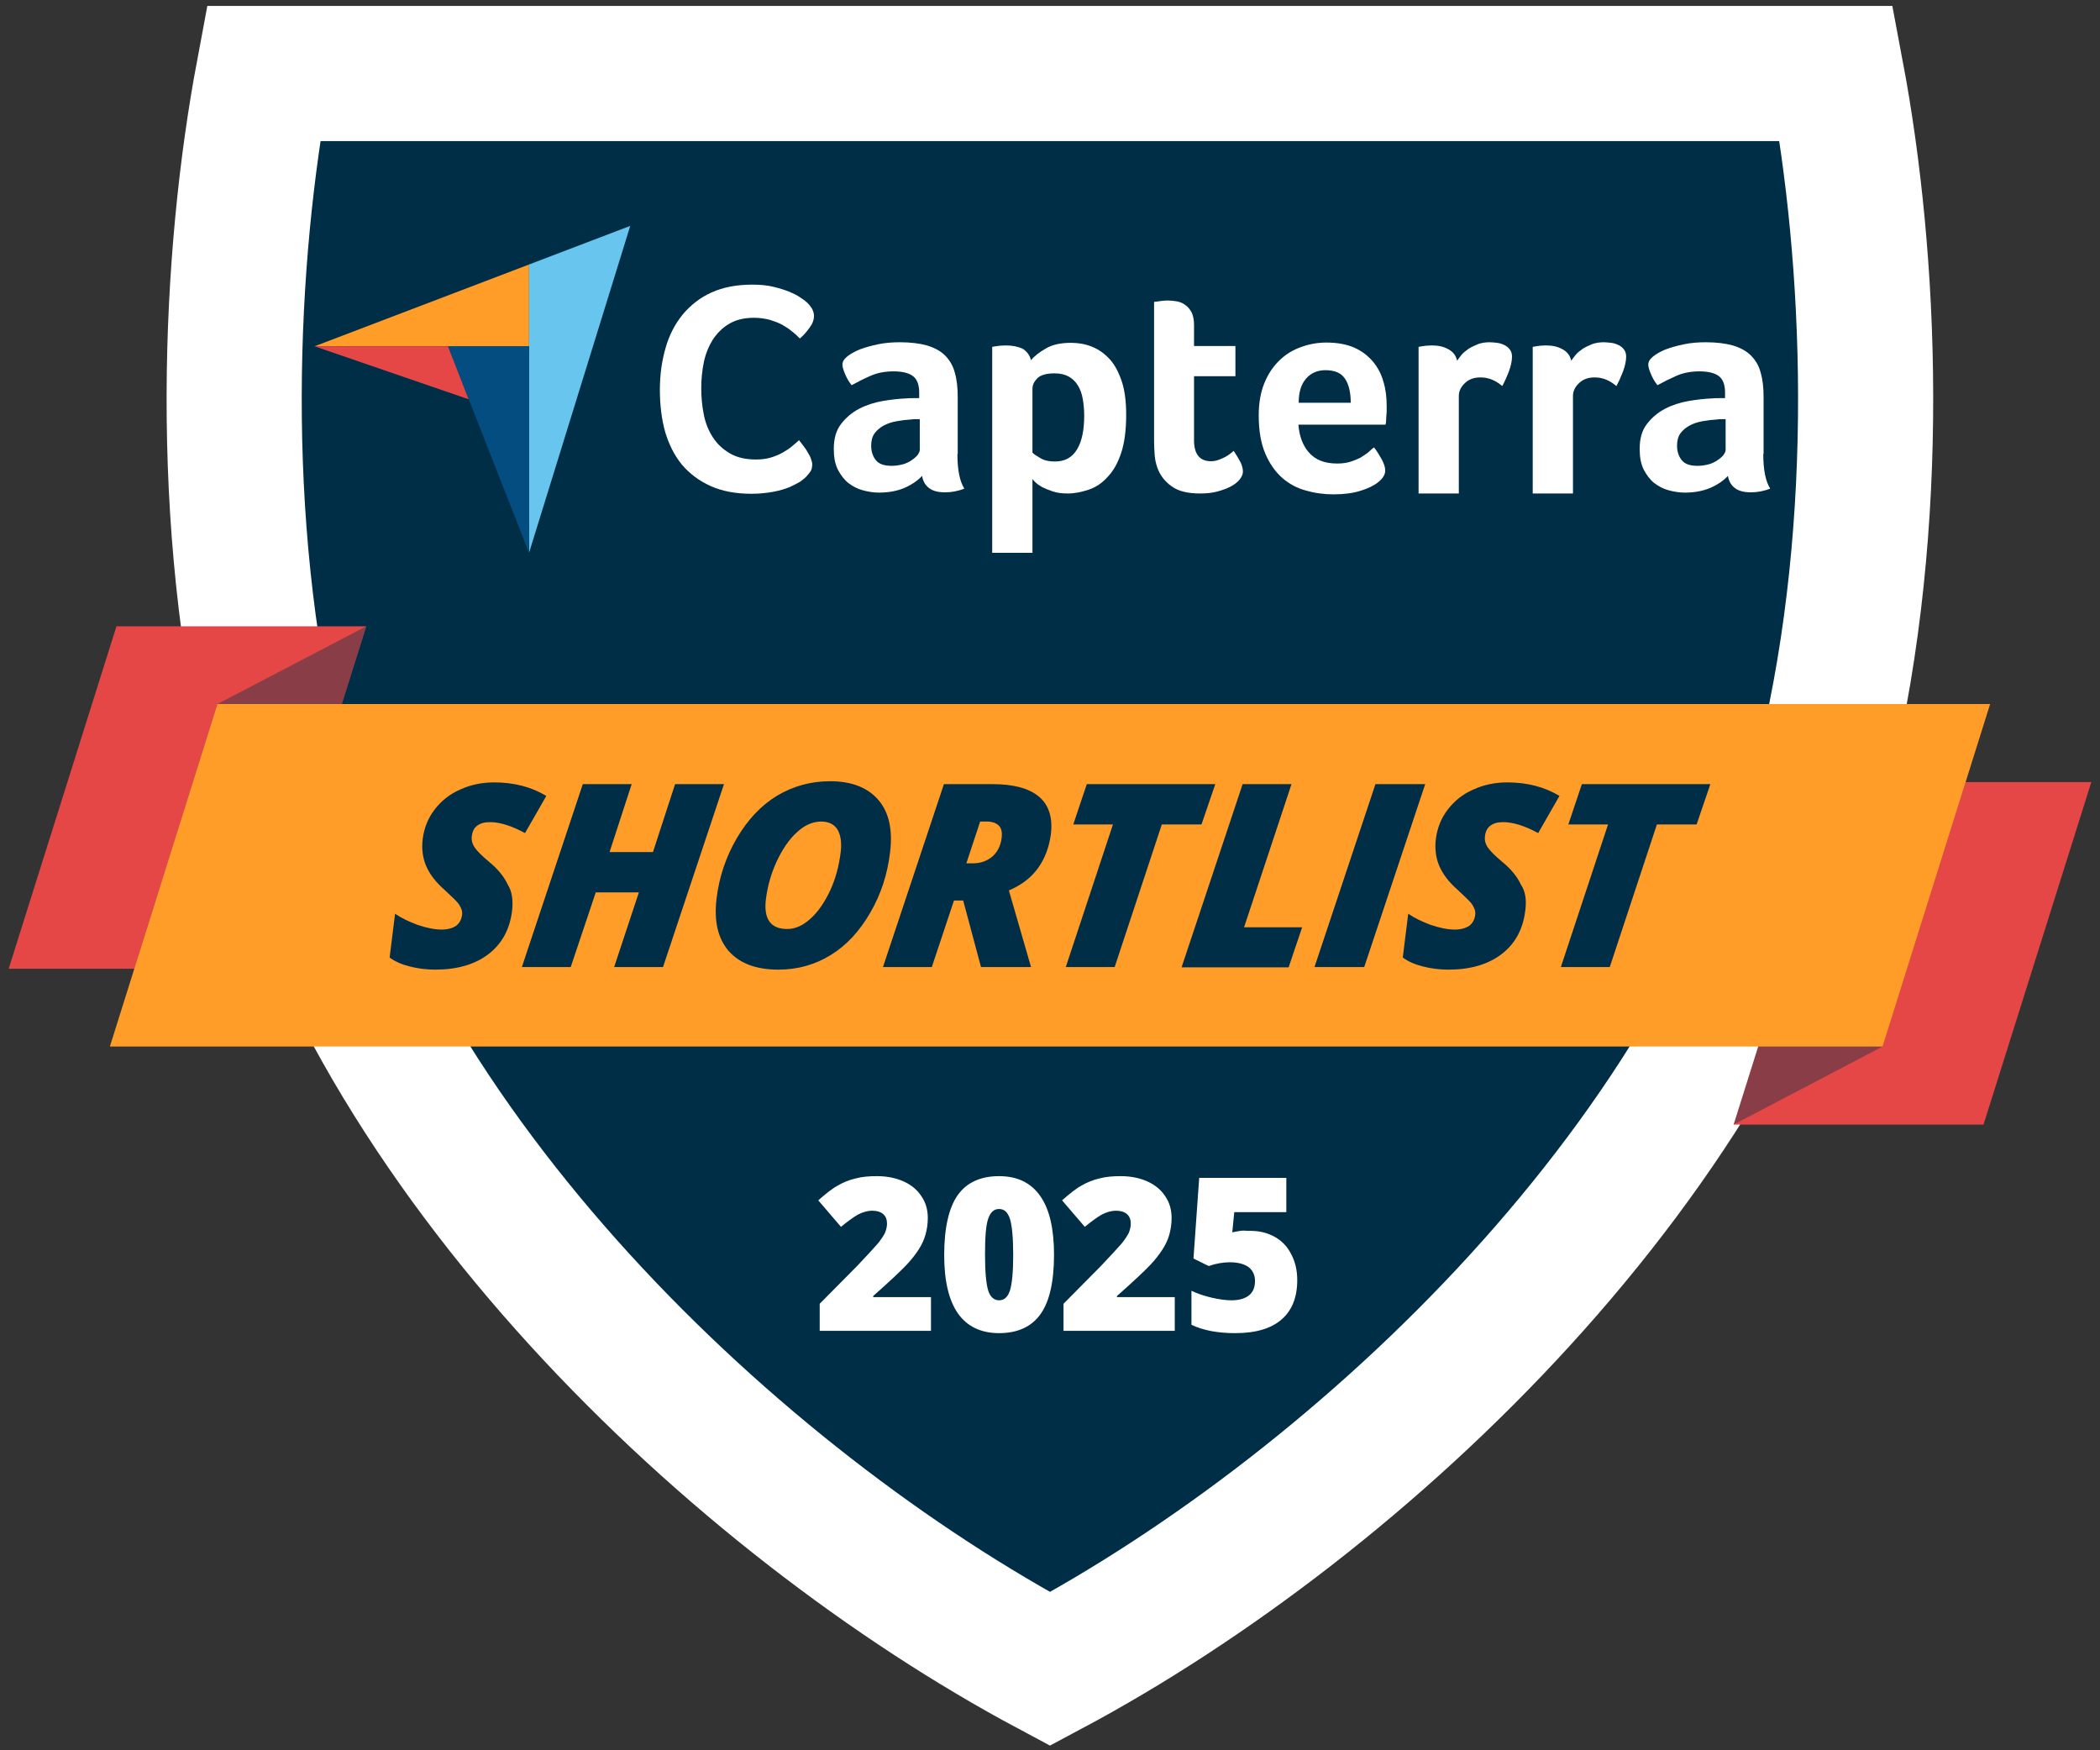 <svg width="84" height="70" viewBox="0 0 84 70" fill="none" xmlns="http://www.w3.org/2000/svg"><rect x="0" y="0" width="84" height="70" fill="#333333" stroke="none"/><path d="M75.43 31.118C71.394 47.937 55.455 62.763 42 69.56C28.556 62.763 12.606 47.937 8.569 31.118C5.867 19.863 6.822 7.905 8.524 0.44H75.488C77.178 7.905 78.133 19.863 75.43 31.118Z" fill="#002E47"/><path d="M42 66.749C29.465 60.056 14.733 46.151 10.985 30.542C8.638 20.784 9.167 10.243 10.536 2.94H73.453C74.832 10.255 75.35 20.796 73.004 30.553C69.266 46.151 54.547 60.056 42 66.749Z" stroke="white" stroke-width="5.405" stroke-miterlimit="10"/><path d="M0.347 38.744L4.659 25.047H14.653L10.341 38.744H0.347Z" fill="#E54747"/><g opacity="0.4"><path d="M4.395 41.854L8.696 28.157L14.653 25.047L10.341 38.744L4.395 41.854Z" fill="#002E47"/></g><path d="M83.653 31.279L79.341 44.976H69.347L73.659 31.279H83.653Z" fill="#E54747"/><g opacity="0.4"><path d="M79.605 28.157L75.304 41.854L69.347 44.976L73.659 31.279L79.605 28.157Z" fill="#002E47"/></g><path d="M79.605 28.157L75.304 41.854H4.395L8.696 28.157H79.605Z" fill="#FF9D28"/><path d="M20.483 36.428C20.392 37.166 20.081 37.742 19.541 38.157C19 38.571 18.287 38.779 17.413 38.779C17.045 38.779 16.7 38.733 16.39 38.652C16.067 38.571 15.803 38.456 15.585 38.295L15.803 36.544C16.056 36.717 16.366 36.866 16.712 36.993C17.056 37.108 17.378 37.177 17.666 37.177C17.907 37.177 18.103 37.12 18.241 37.028C18.379 36.924 18.459 36.774 18.483 36.59C18.494 36.498 18.483 36.417 18.448 36.336C18.413 36.256 18.367 36.175 18.31 36.106C18.241 36.025 18.069 35.852 17.781 35.588C17.424 35.276 17.183 34.954 17.045 34.631C16.907 34.309 16.861 33.94 16.907 33.56C16.965 33.122 17.114 32.731 17.378 32.385C17.643 32.039 17.977 31.763 18.402 31.579C18.828 31.383 19.276 31.291 19.77 31.291C20.564 31.291 21.265 31.475 21.852 31.832L21.001 33.318C20.472 33.03 20 32.88 19.598 32.88C19.38 32.88 19.218 32.926 19.092 33.019C18.965 33.111 18.896 33.249 18.873 33.433C18.851 33.595 18.885 33.744 18.988 33.894C19.081 34.032 19.276 34.228 19.552 34.459C19.909 34.747 20.162 35.058 20.311 35.38C20.483 35.645 20.529 36.014 20.483 36.428Z" fill="#002E47"/><path d="M26.521 38.675H24.566L25.555 35.691H23.83L22.829 38.675H20.875L23.312 31.36H25.267L24.382 34.078H26.118L27.004 31.36H28.959L26.521 38.675Z" fill="#002E47"/><path d="M33.203 31.244C34.065 31.244 34.709 31.498 35.135 31.993C35.56 32.489 35.709 33.18 35.606 34.067C35.502 34.954 35.238 35.772 34.812 36.498C34.387 37.235 33.87 37.799 33.237 38.191C32.605 38.583 31.903 38.779 31.133 38.779C30.235 38.779 29.58 38.525 29.143 38.03C28.718 37.534 28.556 36.843 28.66 35.956C28.764 35.069 29.04 34.263 29.477 33.514C29.913 32.777 30.442 32.212 31.087 31.82C31.73 31.44 32.432 31.244 33.203 31.244ZM33.628 34.078C33.674 33.698 33.628 33.399 33.502 33.18C33.364 32.961 33.145 32.857 32.846 32.857C32.513 32.857 32.191 32.995 31.88 33.283C31.57 33.56 31.305 33.952 31.075 34.435C30.845 34.931 30.707 35.426 30.638 35.945C30.535 36.751 30.822 37.154 31.489 37.154C31.811 37.154 32.121 37.016 32.42 36.739C32.731 36.463 32.984 36.083 33.203 35.622C33.421 35.15 33.559 34.643 33.628 34.078Z" fill="#002E47"/><path d="M38.159 36.014L37.273 38.675H35.319L37.757 31.36H39.688C40.528 31.36 41.149 31.521 41.551 31.855C41.954 32.189 42.115 32.696 42.035 33.364C41.965 33.883 41.793 34.343 41.517 34.724C41.23 35.115 40.85 35.403 40.355 35.611L41.241 38.675H39.24L38.527 36.014H38.159ZM38.654 34.528H38.907C39.228 34.528 39.481 34.435 39.7 34.251C39.907 34.067 40.033 33.813 40.068 33.491C40.091 33.283 40.056 33.122 39.953 33.019C39.849 32.915 39.688 32.857 39.47 32.857H39.206L38.654 34.528Z" fill="#002E47"/><path d="M44.587 38.675H42.632L44.518 32.972H42.931L43.472 31.36H48.612L48.06 32.972H46.473L44.587 38.675Z" fill="#002E47"/><path d="M47.267 38.675L49.705 31.36H51.66L49.763 37.085H52.086L51.545 38.686H47.267V38.675Z" fill="#002E47"/><path d="M52.58 38.675L55.018 31.36H57.008L54.569 38.675H52.58Z" fill="#002E47"/><path d="M61.01 36.428C60.917 37.166 60.607 37.742 60.066 38.157C59.526 38.571 58.813 38.779 57.939 38.779C57.571 38.779 57.226 38.733 56.916 38.652C56.593 38.571 56.329 38.456 56.111 38.295L56.329 36.544C56.582 36.717 56.892 36.866 57.237 36.993C57.583 37.108 57.904 37.177 58.192 37.177C58.434 37.177 58.629 37.12 58.767 37.028C58.905 36.924 58.986 36.774 59.008 36.59C59.02 36.498 59.008 36.417 58.974 36.336C58.94 36.256 58.894 36.175 58.836 36.106C58.767 36.025 58.594 35.852 58.307 35.588C57.95 35.276 57.709 34.954 57.571 34.631C57.433 34.309 57.387 33.94 57.433 33.56C57.49 33.122 57.64 32.731 57.904 32.385C58.169 32.039 58.502 31.763 58.928 31.579C59.353 31.383 59.802 31.291 60.297 31.291C61.09 31.291 61.791 31.475 62.378 31.832L61.527 33.318C60.998 33.03 60.526 32.88 60.124 32.88C59.906 32.88 59.745 32.926 59.618 33.019C59.492 33.111 59.422 33.249 59.4 33.433C59.377 33.595 59.411 33.744 59.514 33.894C59.606 34.032 59.802 34.228 60.078 34.459C60.434 34.747 60.688 35.058 60.837 35.38C61.021 35.645 61.067 36.014 61.01 36.428Z" fill="#002E47"/><path d="M64.391 38.675H62.435L64.322 32.972H62.734L63.275 31.36H68.415L67.864 32.972H66.276L64.391 38.675Z" fill="#002E47"/><path d="M12.583 13.849H17.919H21.162V10.578L12.583 13.849Z" fill="#FF9D28"/><path d="M21.162 10.578V22.109L25.21 9.034L21.162 10.578Z" fill="#68C5ED"/><path d="M21.162 13.849H17.919L21.162 22.109V13.849Z" fill="#044D80"/><path d="M12.583 13.849L18.747 15.969L17.919 13.849H12.583Z" fill="#E54747"/><path d="M32.236 19.079C32.191 19.125 32.11 19.183 32.007 19.264C31.892 19.333 31.753 19.402 31.581 19.483C31.409 19.552 31.19 19.621 30.937 19.667C30.684 19.713 30.385 19.748 30.063 19.748C29.43 19.748 28.878 19.644 28.419 19.436C27.959 19.229 27.579 18.941 27.268 18.573C26.97 18.204 26.751 17.766 26.602 17.259C26.463 16.752 26.395 16.199 26.395 15.589C26.395 14.978 26.475 14.425 26.625 13.907C26.774 13.389 27.004 12.951 27.314 12.571C27.625 12.202 28.005 11.902 28.465 11.695C28.924 11.488 29.465 11.384 30.086 11.384C30.396 11.384 30.672 11.407 30.914 11.465C31.155 11.522 31.374 11.591 31.558 11.661C31.742 11.741 31.892 11.81 32.018 11.902C32.145 11.983 32.236 12.052 32.294 12.11C32.363 12.179 32.42 12.248 32.478 12.34C32.524 12.432 32.559 12.524 32.559 12.628C32.559 12.79 32.501 12.951 32.386 13.101C32.271 13.262 32.145 13.412 31.995 13.538C31.903 13.446 31.799 13.342 31.673 13.25C31.558 13.147 31.42 13.066 31.282 12.985C31.133 12.905 30.971 12.847 30.788 12.79C30.604 12.743 30.396 12.709 30.166 12.709C29.764 12.709 29.43 12.79 29.166 12.951C28.89 13.112 28.683 13.331 28.511 13.584C28.349 13.849 28.223 14.149 28.154 14.483C28.085 14.817 28.05 15.163 28.05 15.52C28.05 15.888 28.085 16.257 28.154 16.591C28.223 16.937 28.349 17.236 28.522 17.501C28.695 17.766 28.924 17.974 29.201 18.135C29.477 18.296 29.822 18.377 30.235 18.377C30.454 18.377 30.661 18.354 30.845 18.296C31.029 18.238 31.19 18.169 31.328 18.089C31.466 18.008 31.593 17.927 31.696 17.835C31.799 17.743 31.892 17.674 31.96 17.605C32.007 17.662 32.064 17.732 32.121 17.812C32.179 17.893 32.248 17.974 32.294 18.066C32.352 18.158 32.398 18.238 32.432 18.331C32.467 18.423 32.489 18.503 32.489 18.573C32.489 18.676 32.467 18.768 32.432 18.837C32.386 18.907 32.317 18.987 32.236 19.079Z" fill="white"/><path d="M38.297 18.158C38.297 18.791 38.389 19.252 38.573 19.54C38.435 19.598 38.297 19.632 38.182 19.655C38.056 19.678 37.929 19.69 37.803 19.69C37.515 19.69 37.308 19.632 37.159 19.517C37.009 19.402 36.917 19.241 36.883 19.033C36.71 19.218 36.48 19.379 36.193 19.506C35.905 19.632 35.56 19.701 35.158 19.701C34.939 19.701 34.732 19.667 34.514 19.609C34.295 19.552 34.111 19.448 33.939 19.321C33.766 19.183 33.628 18.999 33.513 18.78C33.398 18.549 33.352 18.273 33.352 17.95C33.352 17.547 33.444 17.213 33.64 16.96C33.835 16.706 34.077 16.499 34.364 16.349C34.652 16.199 34.974 16.096 35.307 16.038C35.641 15.98 35.963 15.946 36.239 15.934C36.331 15.923 36.423 15.923 36.515 15.923H36.768V15.704C36.768 15.393 36.687 15.174 36.526 15.047C36.365 14.921 36.101 14.852 35.744 14.852C35.411 14.852 35.1 14.909 34.836 15.024C34.571 15.14 34.318 15.266 34.065 15.405C33.95 15.266 33.87 15.117 33.801 14.955C33.732 14.794 33.697 14.667 33.697 14.587C33.697 14.471 33.755 14.368 33.881 14.264C34.008 14.16 34.169 14.068 34.387 13.976C34.606 13.895 34.847 13.826 35.123 13.769C35.399 13.711 35.687 13.688 35.997 13.688C36.423 13.688 36.779 13.734 37.078 13.815C37.377 13.907 37.619 14.034 37.803 14.218C37.987 14.402 38.125 14.633 38.194 14.909C38.274 15.186 38.309 15.508 38.309 15.877V18.158H38.297ZM36.779 16.764H36.618C36.561 16.764 36.503 16.764 36.457 16.775C36.262 16.787 36.066 16.81 35.871 16.845C35.675 16.879 35.503 16.937 35.353 17.017C35.204 17.098 35.077 17.202 34.985 17.328C34.893 17.455 34.847 17.616 34.847 17.824C34.847 18.043 34.905 18.238 35.031 18.4C35.158 18.561 35.365 18.63 35.675 18.63C35.825 18.63 35.963 18.607 36.101 18.573C36.239 18.538 36.354 18.48 36.457 18.411C36.561 18.342 36.641 18.273 36.699 18.204C36.756 18.123 36.791 18.054 36.791 17.997V16.764H36.779Z" fill="white"/><path d="M41.241 14.402C41.367 14.252 41.563 14.091 41.828 13.941C42.092 13.78 42.437 13.711 42.84 13.711C43.127 13.711 43.403 13.757 43.667 13.861C43.932 13.964 44.162 14.126 44.369 14.345C44.576 14.563 44.737 14.863 44.864 15.232C44.99 15.6 45.047 16.05 45.047 16.591C45.047 17.213 44.978 17.732 44.84 18.135C44.703 18.538 44.519 18.86 44.288 19.091C44.07 19.333 43.817 19.494 43.541 19.586C43.265 19.678 42.989 19.736 42.713 19.736C42.483 19.736 42.288 19.713 42.115 19.655C41.943 19.598 41.804 19.54 41.69 19.483C41.575 19.413 41.483 19.356 41.413 19.287C41.356 19.218 41.31 19.183 41.298 19.16V22.109H39.688V13.872C39.723 13.861 39.781 13.861 39.827 13.849C39.873 13.838 39.93 13.838 39.999 13.826C40.068 13.826 40.137 13.815 40.229 13.815C40.493 13.815 40.712 13.861 40.896 13.941C41.069 14.045 41.184 14.195 41.241 14.402ZM43.368 16.626C43.368 16.384 43.346 16.165 43.311 15.957C43.276 15.75 43.208 15.566 43.115 15.416C43.023 15.266 42.908 15.151 42.748 15.059C42.598 14.978 42.414 14.932 42.184 14.932C41.85 14.932 41.62 15.001 41.494 15.128C41.367 15.255 41.298 15.393 41.298 15.554V18.1C41.356 18.169 41.471 18.238 41.632 18.331C41.793 18.423 41.977 18.457 42.196 18.457C42.598 18.457 42.886 18.296 43.081 17.974C43.276 17.651 43.368 17.202 43.368 16.626Z" fill="white"/><path d="M46.289 18.688C46.232 18.526 46.197 18.354 46.186 18.181C46.175 18.008 46.163 17.824 46.163 17.651V12.075C46.221 12.064 46.278 12.064 46.336 12.052C46.393 12.041 46.45 12.041 46.508 12.029C46.566 12.029 46.635 12.018 46.692 12.018C46.819 12.018 46.945 12.029 47.072 12.052C47.198 12.075 47.313 12.121 47.416 12.202C47.52 12.271 47.6 12.375 47.669 12.502C47.727 12.628 47.761 12.79 47.761 12.985V13.838H49.417V15.047H47.761V17.605C47.761 18.169 47.992 18.446 48.44 18.446C48.555 18.446 48.658 18.423 48.751 18.388C48.854 18.354 48.934 18.308 49.015 18.273C49.096 18.227 49.164 18.181 49.222 18.135C49.279 18.089 49.325 18.054 49.349 18.031C49.464 18.204 49.556 18.365 49.624 18.492C49.682 18.619 49.717 18.745 49.717 18.86C49.717 18.964 49.67 19.068 49.59 19.172C49.51 19.275 49.395 19.367 49.245 19.448C49.096 19.529 48.911 19.598 48.705 19.655C48.498 19.713 48.256 19.736 48.003 19.736C47.508 19.736 47.129 19.644 46.864 19.448C46.589 19.252 46.393 18.999 46.289 18.688Z" fill="white"/><path d="M53.489 18.538C53.684 18.538 53.857 18.515 54.006 18.469C54.156 18.423 54.294 18.365 54.409 18.308C54.524 18.238 54.627 18.169 54.719 18.1C54.811 18.02 54.88 17.95 54.961 17.893C55.053 18.008 55.156 18.169 55.26 18.354C55.363 18.538 55.409 18.699 55.409 18.814C55.409 18.987 55.306 19.148 55.11 19.298C54.949 19.425 54.708 19.54 54.409 19.632C54.11 19.724 53.753 19.771 53.339 19.771C52.971 19.771 52.603 19.724 52.247 19.621C51.89 19.529 51.568 19.356 51.292 19.114C51.016 18.872 50.786 18.549 50.614 18.146C50.441 17.743 50.349 17.236 50.349 16.614C50.349 16.107 50.43 15.669 50.579 15.312C50.729 14.944 50.936 14.644 51.189 14.402C51.442 14.16 51.729 13.988 52.063 13.872C52.385 13.757 52.718 13.7 53.052 13.7C53.489 13.7 53.868 13.769 54.179 13.907C54.489 14.045 54.731 14.241 54.926 14.471C55.122 14.713 55.26 14.978 55.34 15.278C55.432 15.577 55.467 15.9 55.467 16.234V16.407C55.467 16.476 55.467 16.533 55.455 16.614C55.455 16.683 55.444 16.752 55.444 16.821C55.444 16.891 55.432 16.948 55.421 16.983H51.936C51.971 17.421 52.097 17.789 52.339 18.077C52.603 18.388 52.971 18.538 53.489 18.538ZM54.029 16.096C54.029 15.716 53.96 15.393 53.811 15.163C53.661 14.921 53.397 14.805 53.017 14.805C52.695 14.805 52.431 14.921 52.235 15.151C52.04 15.381 51.948 15.693 51.948 16.107H54.029V16.096Z" fill="white"/><path d="M58.284 14.425C58.33 14.356 58.399 14.276 58.468 14.183C58.548 14.091 58.641 14.022 58.755 13.941C58.87 13.872 58.997 13.815 59.135 13.757C59.273 13.711 59.422 13.688 59.584 13.688C59.675 13.688 59.779 13.7 59.883 13.711C59.986 13.723 60.09 13.757 60.181 13.803C60.273 13.849 60.343 13.907 60.4 13.988C60.458 14.068 60.48 14.16 60.48 14.264C60.48 14.437 60.434 14.644 60.354 14.863C60.262 15.094 60.181 15.278 60.09 15.439C59.952 15.324 59.825 15.243 59.687 15.186C59.549 15.128 59.4 15.094 59.215 15.094C58.974 15.094 58.767 15.163 58.606 15.312C58.445 15.462 58.353 15.635 58.353 15.831V19.736H56.743V13.872C56.778 13.861 56.835 13.861 56.881 13.849C56.927 13.838 56.984 13.838 57.042 13.826C57.099 13.826 57.18 13.815 57.272 13.815C57.525 13.815 57.743 13.861 57.928 13.964C58.123 14.068 58.238 14.218 58.284 14.425Z" fill="white"/><path d="M62.849 14.425C62.895 14.356 62.965 14.276 63.033 14.183C63.114 14.091 63.206 14.022 63.321 13.941C63.436 13.872 63.562 13.815 63.7 13.757C63.839 13.711 63.988 13.688 64.149 13.688C64.241 13.688 64.344 13.7 64.448 13.711C64.552 13.723 64.655 13.757 64.747 13.803C64.839 13.849 64.908 13.907 64.966 13.988C65.023 14.068 65.046 14.16 65.046 14.264C65.046 14.437 65 14.644 64.919 14.863C64.828 15.094 64.747 15.278 64.655 15.439C64.517 15.324 64.391 15.243 64.252 15.186C64.115 15.128 63.965 15.094 63.781 15.094C63.539 15.094 63.333 15.163 63.172 15.312C63.011 15.462 62.919 15.635 62.919 15.831V19.736H61.309V13.872C61.343 13.861 61.401 13.861 61.447 13.849C61.492 13.838 61.55 13.838 61.608 13.826C61.665 13.826 61.745 13.815 61.837 13.815C62.09 13.815 62.309 13.861 62.493 13.964C62.688 14.068 62.803 14.218 62.849 14.425Z" fill="white"/><path d="M70.531 18.158C70.531 18.791 70.624 19.252 70.808 19.54C70.67 19.598 70.531 19.632 70.416 19.655C70.29 19.678 70.163 19.69 70.037 19.69C69.749 19.69 69.543 19.632 69.393 19.517C69.244 19.402 69.151 19.241 69.117 19.033C68.945 19.218 68.715 19.379 68.427 19.506C68.139 19.632 67.794 19.701 67.392 19.701C67.174 19.701 66.967 19.667 66.748 19.609C66.53 19.552 66.346 19.448 66.173 19.321C66.001 19.183 65.863 18.999 65.748 18.78C65.633 18.549 65.587 18.273 65.587 17.95C65.587 17.547 65.678 17.213 65.874 16.96C66.07 16.706 66.311 16.499 66.599 16.349C66.886 16.199 67.208 16.096 67.541 16.038C67.875 15.98 68.197 15.946 68.473 15.934C68.565 15.923 68.657 15.923 68.749 15.923H69.002V15.704C69.002 15.393 68.922 15.174 68.761 15.047C68.6 14.921 68.335 14.852 67.979 14.852C67.645 14.852 67.335 14.909 67.07 15.024C66.806 15.14 66.552 15.266 66.299 15.405C66.184 15.266 66.104 15.117 66.035 14.955C65.966 14.794 65.931 14.667 65.931 14.587C65.931 14.471 65.989 14.368 66.116 14.264C66.242 14.16 66.403 14.068 66.621 13.976C66.84 13.895 67.082 13.826 67.358 13.769C67.634 13.711 67.921 13.688 68.231 13.688C68.657 13.688 69.014 13.734 69.313 13.815C69.612 13.907 69.853 14.034 70.037 14.218C70.221 14.402 70.359 14.633 70.428 14.909C70.509 15.186 70.543 15.508 70.543 15.877V18.158H70.531ZM69.014 16.764H68.853C68.795 16.764 68.737 16.764 68.692 16.775C68.496 16.787 68.301 16.81 68.105 16.845C67.91 16.879 67.737 16.937 67.588 17.017C67.438 17.098 67.311 17.202 67.219 17.328C67.127 17.455 67.082 17.616 67.082 17.824C67.082 18.043 67.139 18.238 67.266 18.4C67.392 18.561 67.599 18.63 67.909 18.63C68.059 18.63 68.197 18.607 68.335 18.573C68.473 18.538 68.588 18.48 68.692 18.411C68.795 18.342 68.876 18.273 68.933 18.204C68.991 18.123 69.025 18.054 69.025 17.997V16.764H69.014Z" fill="white"/><path d="M37.216 53.225H32.788V52.142L34.283 50.633C34.709 50.183 34.985 49.884 35.123 49.722C35.249 49.561 35.342 49.423 35.399 49.308C35.445 49.193 35.48 49.066 35.48 48.939C35.48 48.778 35.434 48.651 35.33 48.559C35.227 48.467 35.077 48.421 34.893 48.421C34.697 48.421 34.502 48.478 34.306 48.582C34.111 48.697 33.892 48.859 33.639 49.066L32.731 48.006C33.041 47.73 33.306 47.522 33.525 47.407C33.743 47.28 33.973 47.188 34.226 47.13C34.479 47.061 34.767 47.038 35.077 47.038C35.468 47.038 35.825 47.108 36.135 47.246C36.446 47.384 36.687 47.58 36.859 47.845C37.032 48.098 37.112 48.386 37.112 48.709C37.112 48.951 37.078 49.17 37.02 49.377C36.963 49.584 36.871 49.78 36.745 49.976C36.618 50.172 36.457 50.379 36.25 50.598C36.043 50.817 35.606 51.232 34.928 51.831V51.877H37.239V53.225H37.216Z" fill="white"/><path d="M42.161 50.183C42.161 51.266 41.977 52.061 41.62 52.556C41.264 53.063 40.7 53.317 39.964 53.317C39.24 53.317 38.688 53.052 38.32 52.533C37.952 52.004 37.768 51.232 37.768 50.195C37.768 49.112 37.952 48.306 38.308 47.799C38.665 47.292 39.228 47.038 39.964 47.038C40.689 47.038 41.241 47.303 41.609 47.833C41.977 48.352 42.161 49.135 42.161 50.183ZM39.401 50.183C39.401 50.874 39.447 51.347 39.527 51.612C39.608 51.865 39.757 52.004 39.964 52.004C40.171 52.004 40.321 51.865 40.401 51.6C40.482 51.335 40.528 50.863 40.528 50.183C40.528 49.504 40.482 49.031 40.401 48.755C40.309 48.478 40.171 48.352 39.964 48.352C39.757 48.352 39.619 48.478 39.527 48.743C39.435 49.008 39.401 49.481 39.401 50.183Z" fill="white"/><path d="M46.968 53.225H42.541V52.142L44.035 50.633C44.461 50.183 44.737 49.884 44.875 49.722C45.002 49.561 45.093 49.423 45.151 49.308C45.197 49.193 45.231 49.066 45.231 48.939C45.231 48.778 45.185 48.651 45.082 48.559C44.978 48.467 44.829 48.421 44.645 48.421C44.45 48.421 44.254 48.478 44.059 48.582C43.863 48.697 43.645 48.859 43.392 49.066L42.483 48.006C42.794 47.73 43.058 47.522 43.276 47.407C43.495 47.28 43.725 47.188 43.978 47.13C44.231 47.061 44.519 47.038 44.829 47.038C45.22 47.038 45.577 47.108 45.887 47.246C46.197 47.384 46.439 47.58 46.611 47.845C46.784 48.098 46.864 48.386 46.864 48.709C46.864 48.951 46.83 49.17 46.773 49.377C46.715 49.584 46.623 49.78 46.496 49.976C46.37 50.172 46.209 50.379 46.002 50.598C45.795 50.817 45.358 51.232 44.679 51.831V51.877H46.991V53.225H46.968Z" fill="white"/><path d="M50.038 49.227C50.383 49.227 50.706 49.308 50.993 49.469C51.281 49.63 51.499 49.861 51.648 50.16C51.809 50.46 51.89 50.805 51.89 51.197C51.89 51.877 51.683 52.407 51.269 52.764C50.855 53.132 50.234 53.317 49.406 53.317C48.693 53.317 48.118 53.202 47.658 52.983V51.623C47.9 51.739 48.175 51.831 48.474 51.9C48.773 51.969 49.038 52.004 49.257 52.004C49.567 52.004 49.797 51.934 49.958 51.808C50.119 51.681 50.2 51.485 50.2 51.232C50.2 51.001 50.119 50.817 49.947 50.679C49.774 50.552 49.521 50.483 49.188 50.483C48.934 50.483 48.647 50.529 48.348 50.633L47.739 50.333L47.968 47.108H51.453V48.478H49.371L49.291 49.285C49.51 49.239 49.659 49.216 49.751 49.216C49.877 49.227 49.958 49.227 50.038 49.227Z" fill="white"/></svg>